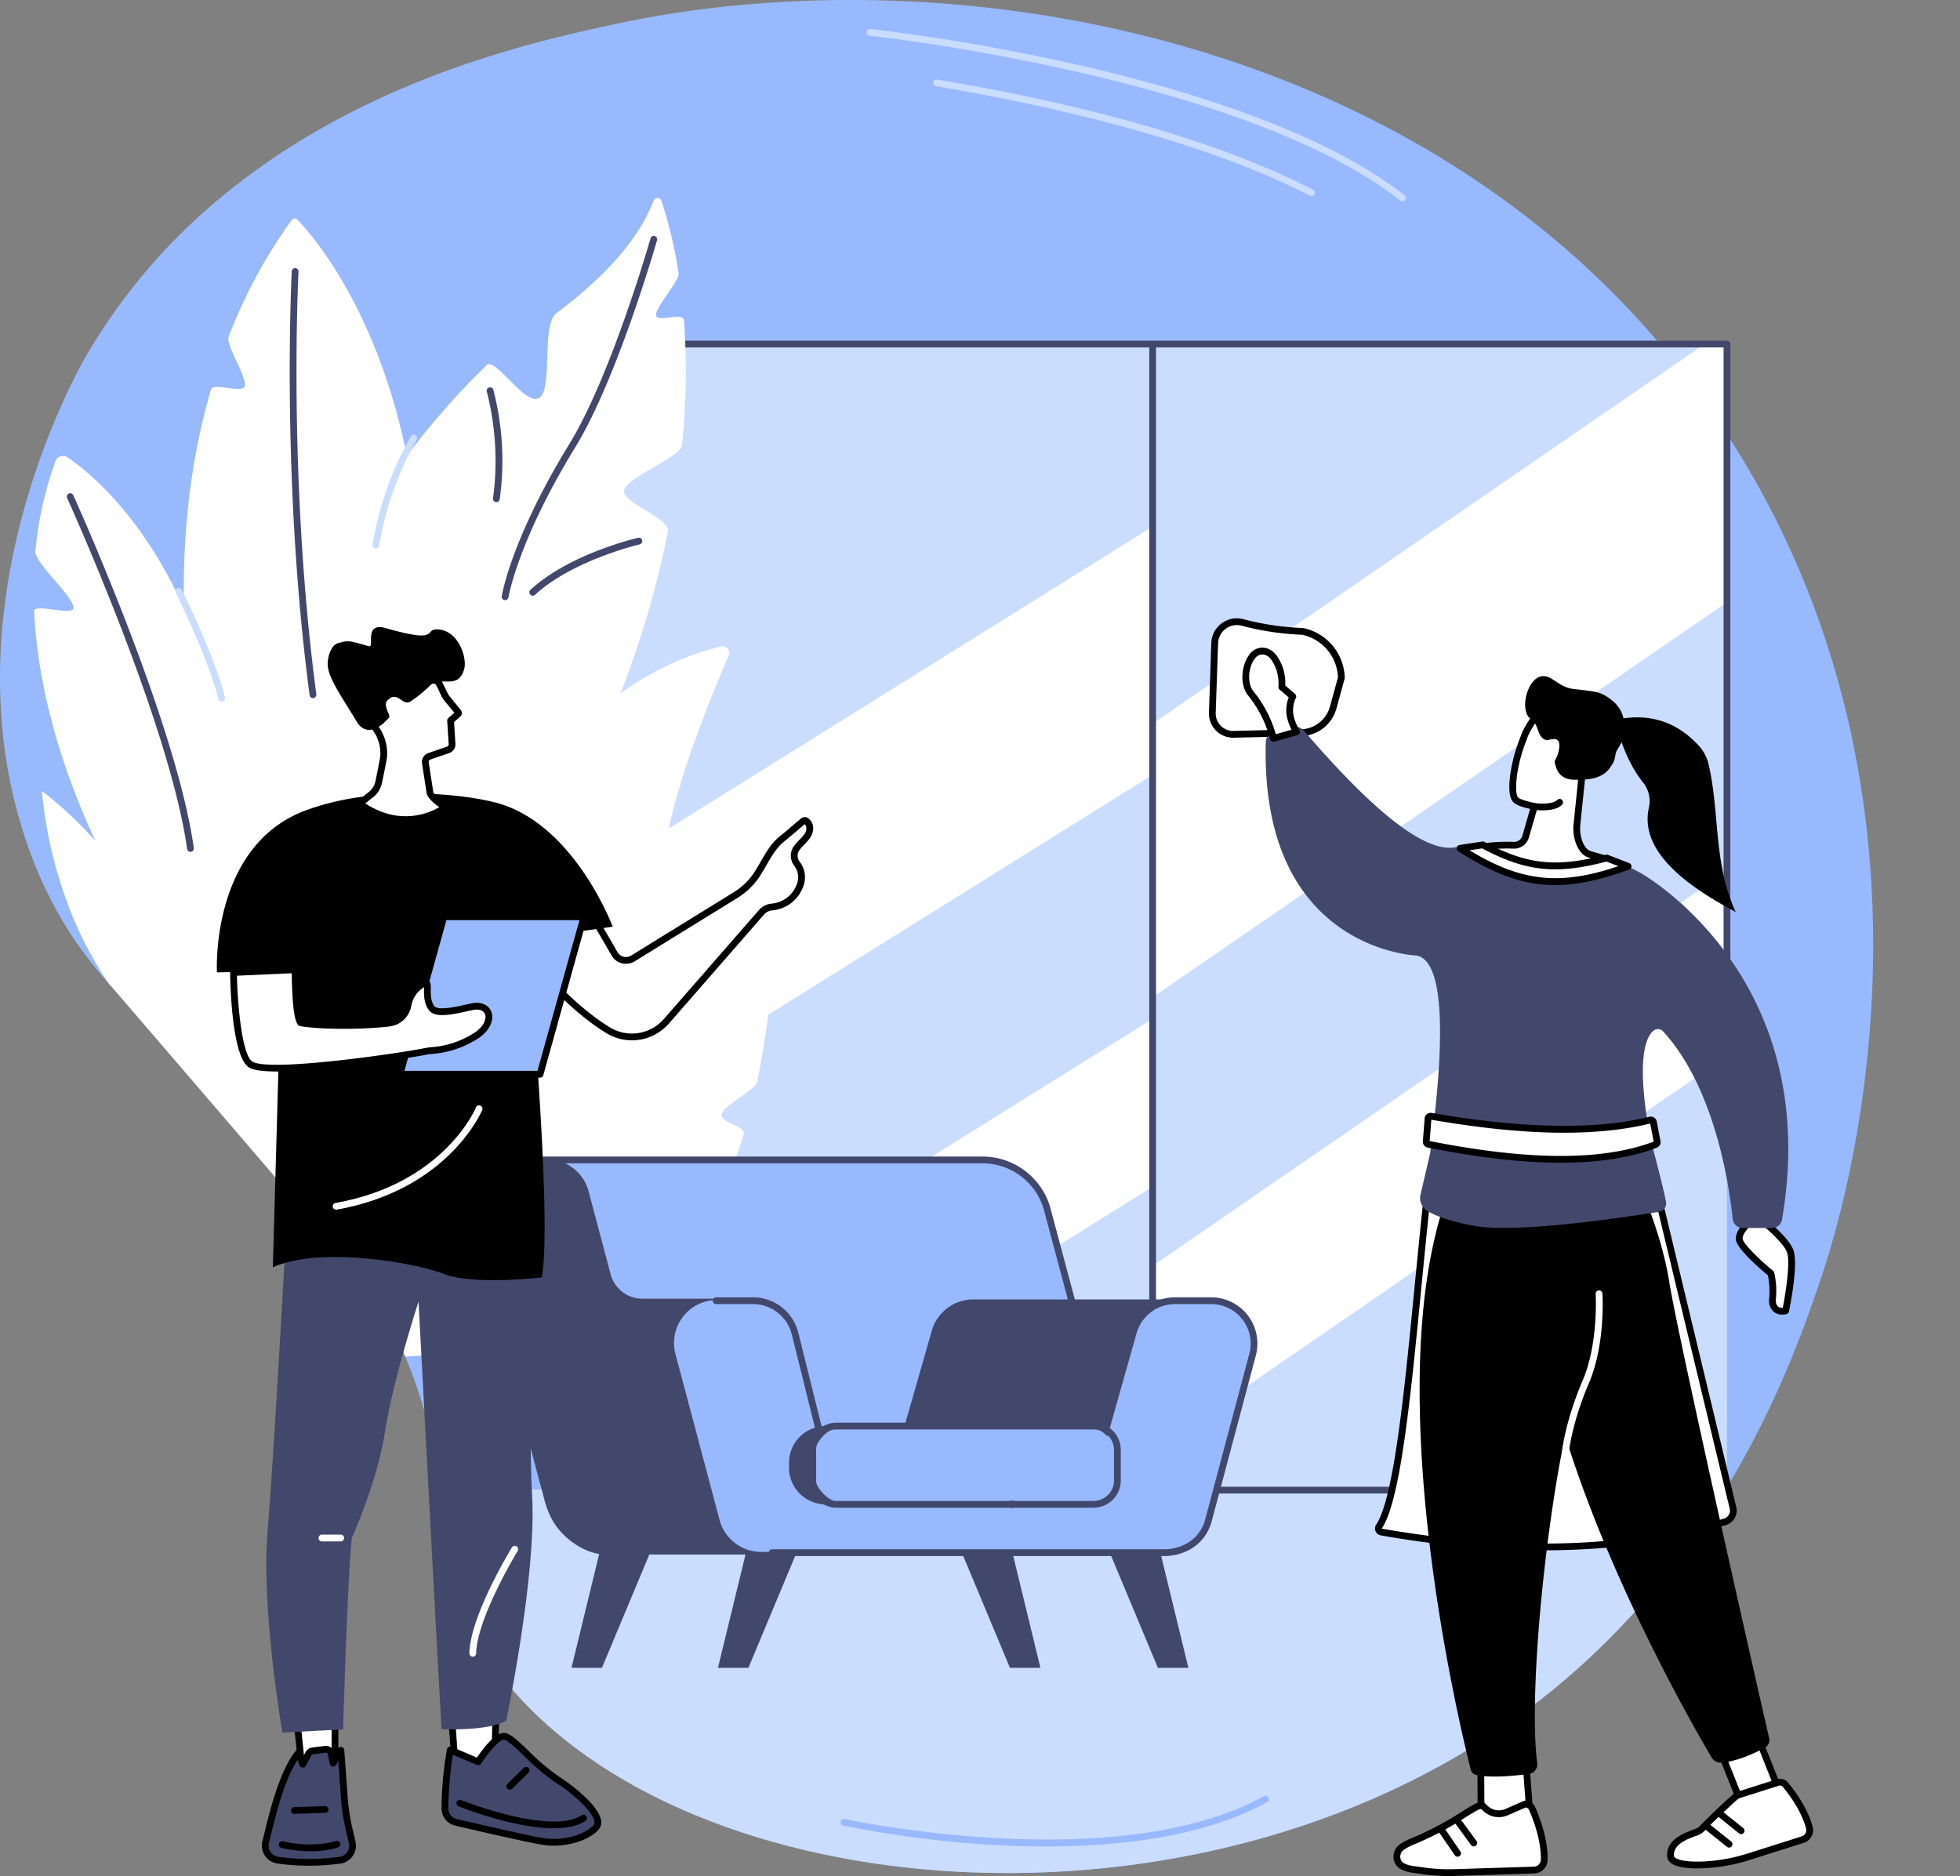 <svg id="Group_143" data-name="Group 143" xmlns="http://www.w3.org/2000/svg" xmlns:xlink="http://www.w3.org/1999/xlink" width="559.604" height="535.677" viewBox="0 0 559.604 535.677">
  <rect x="0" y="0" width="559.604" height="535.677" fill="#808080" stroke="none"/>
  <defs>
    <clipPath id="clip-path">
      <rect id="Rectangle_1484" data-name="Rectangle 1484" width="559.604" height="535.677" fill="none"/>
    </clipPath>
    <clipPath id="clip-path-2">
      <rect id="Rectangle_1485" data-name="Rectangle 1485" width="163.979" height="327.958" fill="none"/>
    </clipPath>
  </defs>
  <g id="Group_136" data-name="Group 136">
    <g id="Group_135" data-name="Group 135" clip-path="url(#clip-path)">
      <path id="Path_578" data-name="Path 578" d="M520.434,363.382c-4.478,13.46-12.468,36.747-27.739,61.89-13.97,23-34.041,47.547-63.095,67.541-94.668,65.175-238.97,50.556-288.353-16.721-13.854-18.867-12.732-31.67-15.342-50.82a151.307,151.307,0,0,0-10.187-37.939c-1.675-4.156-3.628-8.57-5.9-13.274-.226-.47-.457-.941-.689-1.4-.245-.515-.5-1.025-.754-1.528a198.084,198.084,0,0,0-27.92-42.256c-1.817-2.094-3.628-4.091-5.445-6.018-15.458-16.418-30.7-27.308-43.61-41.657-.077-.077-.148-.161-.219-.238a119.362,119.362,0,0,1-8.963-11.263c-.992-1.424-1.972-2.894-2.925-4.414A117.949,117.949,0,0,1,7.815,241.128,139.234,139.234,0,0,1,.688,208.312a160.652,160.652,0,0,1,.432-33.719A186.91,186.91,0,0,1,5.4,151q.831-3.372,1.74-6.579c.006-.006.006-.006,0-.006,1.927-6.824,4.072-13.055,6.186-18.545.168-.432.335-.863.5-1.282,1.978-5.045,3.924-9.427,5.632-13.029,2.713-5.7,4.839-9.452,5.612-10.76A169.465,169.465,0,0,1,63.248,56.213a.006.006,0,0,1,.006-.006,195.372,195.372,0,0,1,26.65-18.5c33.558-19.472,67.6-26.888,84.925-30.665,101.028-22.011,250.523,4.44,322.652,123.986,63.307,104.927,28.055,216.992,22.952,232.353" transform="translate(0 0)" fill="#99b9ff"/>
      <path id="Path_579" data-name="Path 579" d="M562.188,660c-13.97,23-34.041,47.547-63.095,67.541-94.668,65.176-238.97,50.556-288.353-16.721-13.854-18.867-12.732-31.67-15.342-50.82Z" transform="translate(-69.493 -234.729)" fill="#caddff"/>
      <rect id="Rectangle_1483" data-name="Rectangle 1483" width="327.958" height="327.232" transform="translate(165.11 98.241)" fill="#caddff"/>
    </g>
  </g>
  <g id="Group_138" data-name="Group 138" transform="translate(328.726 98.604)">
    <g id="Group_137" data-name="Group 137" clip-path="url(#clip-path-2)">
      <path id="Path_580" data-name="Path 580" d="M716.23,164.831l-31.837-56.2L440.4,276.44l31.837,56.205Z" transform="translate(-485.353 -137.237)" fill="#fff"/>
      <path id="Path_581" data-name="Path 581" d="M441.523,515.913l21.546,38.037,244-167.814L685.519,348.1Z" transform="translate(-485.754 -222.405)" fill="#fff"/>
    </g>
  </g>
  <g id="Group_140" data-name="Group 140" transform="translate(164.747 98.604)">
    <g id="Group_139" data-name="Group 139" clip-path="url(#clip-path-2)">
      <rect id="Rectangle_1486" data-name="Rectangle 1486" width="287.625" height="60.128" transform="translate(-44.957 182.385) rotate(-31.971)" fill="#fff"/>
      <rect id="Rectangle_1487" data-name="Rectangle 1487" width="287.625" height="40.692" transform="matrix(0.848, -0.529, 0.529, 0.848, -44.231, 322.42)" fill="#fff"/>
    </g>
  </g>
  <g id="Group_142" data-name="Group 142">
    <g id="Group_141" data-name="Group 141" clip-path="url(#clip-path)">
      <path id="Path_582" data-name="Path 582" d="M510.2,480.693a.966.966,0,0,1-.966-.967V152.495a.967.967,0,1,1,1.933,0V479.727a.966.966,0,0,1-.967.967" transform="translate(-181.107 -53.891)" fill="#42486c"/>
      <path id="Path_583" data-name="Path 583" d="M657.613,660.747H540.037a.967.967,0,0,1,0-1.933H657.613a.967.967,0,0,1,0,1.933" transform="translate(-191.72 -234.307)" fill="#42486c"/>
      <path id="Path_584" data-name="Path 584" d="M255.71,394.875a.967.967,0,0,1-.967-.967V151.932a.967.967,0,0,1,.967-.967H583.667a.966.966,0,0,1,.967.967V344.57a.967.967,0,1,1-1.933,0V152.9H256.676V393.909a.967.967,0,0,1-.967.967" transform="translate(-90.599 -53.691)" fill="#42486c"/>
      <path id="Path_585" data-name="Path 585" d="M265.848,414.891a299.845,299.845,0,0,1-5.239,40.942c-.509,2.5-9.472,6.708-10.142,9.317-.625,2.468,7.036,3.325,6.257,5.857-6.54,20.967-18.783,43.719-41.554,60.137l-55.047,3.235h-.013q-2.262-5.625-5.322-11.972c-.432-.9-.863-1.778-1.3-2.641.013-.02.032-.046.045-.065-.245-.515-.5-1.025-.754-1.527a198.069,198.069,0,0,0-27.92-42.257l25.458-5.245h.006l25.581-5.264,9.511-1.959a76.6,76.6,0,0,0,29.563-13.074l.013-.006a78.834,78.834,0,0,0,8.435-7.1c10.8-10.5,26.077-23.57,40.536-29.7a1.36,1.36,0,0,1,1.888,1.321" transform="translate(-44.406 -147.047)" fill="#fff"/>
      <path id="Path_586" data-name="Path 586" d="M47.625,389.827,38,405.866l-.026.038c-.064-.09-.129-.187-.193-.276-.825-1.2-1.643-2.43-2.442-3.7a106.28,106.28,0,0,1-10.348-21.786,125.084,125.084,0,0,1-6.431-29.6,105.226,105.226,0,0,1,15.316,14.3.022.022,0,0,0,.006.013,74.761,74.761,0,0,1,8.847,12.495c4.1,7.364,4.858,12.248,4.891,12.468v.006Z" transform="translate(-6.6 -124.67)" fill="#fff"/>
      <path id="Path_587" data-name="Path 587" d="M206.541,330.755s18.213-34.783,56.663-44.32a1.924,1.924,0,0,1,2.229,2.629c-3.083,7.108-10.136,24-14.689,39.783-9.54,33.073-2.226,52.789-26.395,80.774-21.191,24.537-63.827,28.938-62.944,9.07.124-2.791,45.135-87.936,45.135-87.936" transform="translate(-57.399 -101.85)" fill="#fff"/>
      <path id="Path_588" data-name="Path 588" d="M100.93,315.179s-3-104.846,73.925-179.736c2.472-2.405,11.147,12.039,15.053,9.329s.456-20.849,4.876-24.168c10.068-7.563,22.516-18.6,27.733-32.131a1.166,1.166,0,0,1,2.193.033,123.175,123.175,0,0,1,4.946,20.846c.283,1.819-6.7,9.77-6.463,11.781.287,2.409,7.791-1.079,7.992,1.6a202.793,202.793,0,0,1-.572,35.54c-.355,3.516-15.978,9.263-16.536,13-.531,3.559,13.245,7.9,12.508,11.66-8.665,44.155-31.526,98.863-87.565,165.222Z" transform="translate(-35.89 -31.197)" fill="#fff"/>
      <path id="Path_589" data-name="Path 589" d="M223.279,208.53a.967.967,0,0,1-.956-1.119c.106-.664,2.8-16.562,19.37-43.6,11.875-19.377,23-58.2,23.108-58.591a.967.967,0,0,1,1.86.528c-.111.393-11.305,39.469-23.32,59.073-16.374,26.715-19.084,42.738-19.109,42.9a.966.966,0,0,1-.953.814" transform="translate(-79.065 -37.171)" fill="#42486c"/>
      <path id="Path_590" data-name="Path 590" d="M235.533,254.825a.967.967,0,0,1-.656-1.677c11.085-10.232,29.957-14.676,30.755-14.86a.967.967,0,0,1,.435,1.884c-.19.044-19.175,4.516-29.879,14.4a.965.965,0,0,1-.655.256" transform="translate(-83.424 -84.739)" fill="#42486c"/>
      <path id="Path_591" data-name="Path 591" d="M218.418,204.416a.914.914,0,0,1-.131-.009.966.966,0,0,1-.827-1.088,79.823,79.823,0,0,0-1.769-30.437.967.967,0,0,1,1.851-.561,80.362,80.362,0,0,1,1.834,31.257.966.966,0,0,1-.956.836" transform="translate(-76.695 -61.042)" fill="#42486c"/>
      <path id="Path_592" data-name="Path 592" d="M96.887,294.874s-28.877-76.909-7.726-149.1c.712-2.429,8.926,1.245,9.752-1.166.655-1.908-5.472-11.983-4.743-13.875A146.164,146.164,0,0,1,112.287,97.2a1.008,1.008,0,0,1,1.537-.109c7.5,7.772,61.694,70.047,19.845,209.333Z" transform="translate(-28.956 -34.42)" fill="#fff"/>
      <path id="Path_593" data-name="Path 593" d="M135.012,241.6a.967.967,0,0,1-.957-.84c-8.185-61.7-5.127-120.436-5.095-121.022a.966.966,0,1,1,1.93.1c-.032.584-3.079,59.144,5.081,120.664a.967.967,0,0,1-.959,1.093" transform="translate(-45.656 -42.261)" fill="#42486c"/>
      <path id="Path_594" data-name="Path 594" d="M46.4,337.013S17.459,294.719,15.119,246.4c-.118-2.43,11.218,1.481,11.243-.975.032-3.274-11.19-12.924-10.878-16.225a102.415,102.415,0,0,1,5.735-25.666,2.291,2.291,0,0,1,3.443-1.1c10.567,7.216,51.775,41.517,48.446,135.848Z" transform="translate(-5.377 -71.854)" fill="#fff"/>
      <path id="Path_595" data-name="Path 595" d="M64.9,320.946a.966.966,0,0,1-.956-.832c-5.011-35.7-33.976-99.583-34.268-100.224a.967.967,0,0,1,1.759-.8c.293.644,29.373,64.781,34.422,100.757a.968.968,0,0,1-.958,1.1" transform="translate(-10.523 -77.717)" fill="#42486c"/>
      <path id="Path_596" data-name="Path 596" d="M177.373,194.112a92.128,92.128,0,0,0-10.812,30.529Z" transform="translate(-59.237 -69.036)" fill="#fff"/>
      <path id="Path_597" data-name="Path 597" d="M166.029,225.074a.914.914,0,0,1-.156-.013.966.966,0,0,1-.8-1.108,94.05,94.05,0,0,1,10.944-30.882.966.966,0,0,1,1.645,1.015,92.009,92.009,0,0,0-10.681,30.176.967.967,0,0,1-.953.812" transform="translate(-58.704 -68.503)" fill="#caddff"/>
      <path id="Path_598" data-name="Path 598" d="M79.206,261.973s9.619,19.438,12.243,30.529Z" transform="translate(-28.17 -93.171)" fill="#fff"/>
      <path id="Path_599" data-name="Path 599" d="M90.915,292.935a.967.967,0,0,1-.939-.743c-2.568-10.858-12.073-30.129-12.169-30.323a.966.966,0,1,1,1.733-.857c.395.8,9.7,19.664,12.317,30.734a.967.967,0,0,1-.718,1.164.993.993,0,0,1-.224.026" transform="translate(-27.636 -92.637)" fill="#caddff"/>
      <path id="Path_600" data-name="Path 600" d="M148.056,451.43s-.155,1.946-.7,5.3c-.425,2.641-1.1,6.134-2.139,10.27V467a129.419,129.419,0,0,1-20.233,44.015c-.122-.258-.248-.514-.374-.768,0,0-.188-.379-.38-.759-.288-.57-32.62-38.406-76.974-89.931l-.026.039c-.064-.09-.129-.187-.193-.277-.825-1.2-1.643-2.43-2.442-3.705l2.565-24.26s.876-.058,2.365-.148h.006c.689-.045,1.521-.1,2.455-.161,7-.439,20.078-1.25,28.7-1.7H80.7c.96-.051,1.875-.09,2.713-.135.11-.006.219-.012.329-.012h.006a52.81,52.81,0,0,1,5.367-.123c1.134.361,30.748,10.162,30.748,10.162l2.571,4.768v.007L134.3,425.971l3.324,6.147v.007Z" transform="translate(-15.862 -138.365)" fill="#fff"/>
      <path id="Path_601" data-name="Path 601" d="M326.825,719.047h-8.7l8.816-36.245H341.97Z" transform="translate(-113.14 -242.838)" fill="#42486c"/>
      <path id="Path_602" data-name="Path 602" d="M261.925,719.047h-8.7l8.816-36.245h15.033Z" transform="translate(-90.058 -242.838)" fill="#42486c"/>
      <path id="Path_603" data-name="Path 603" d="M439.152,719.047h8.7L439.041,682.8H424.008Z" transform="translate(-150.798 -242.838)" fill="#42486c"/>
      <path id="Path_604" data-name="Path 604" d="M504.706,719.047h8.7L504.594,682.8H489.562Z" transform="translate(-174.112 -242.838)" fill="#42486c"/>
      <path id="Path_605" data-name="Path 605" d="M375.288,625.431H250.2A19.151,19.151,0,0,1,231.691,611.2l-19.546-73.132c-3.229-12.154,5.512-24.07,18.088-24.07H355.742a19.151,19.151,0,0,1,18.509,14.232L393.8,601.362a19.151,19.151,0,0,1-18.508,24.069" transform="translate(-75.21 -182.802)" fill="#99b9ff"/>
      <path id="Path_606" data-name="Path 606" d="M374.753,625.864h-28.4a.967.967,0,1,1,0-1.933h28.4a18.185,18.185,0,0,0,17.575-22.855l-19.546-73.13a18.2,18.2,0,0,0-17.575-13.515H229.7a17.561,17.561,0,0,0-14.035,6.875,18.3,18.3,0,0,0-3.119,15.979l19.545,73.131a18.2,18.2,0,0,0,17.575,13.516h8.553a.967.967,0,1,1,0,1.933h-8.553a20.14,20.14,0,0,1-19.443-14.951l-19.545-73.131a20.217,20.217,0,0,1,3.454-17.656A19.481,19.481,0,0,1,229.7,512.5H355.207a20.139,20.139,0,0,1,19.443,14.951l19.546,73.13a20.118,20.118,0,0,1-19.443,25.286" transform="translate(-74.674 -182.269)" fill="#42486c"/>
      <path id="Path_607" data-name="Path 607" d="M405.123,647.838H472.7a12.331,12.331,0,0,0,11.917-9.164l12.585-47.358a12.331,12.331,0,0,0-11.917-15.5H417.708a12.331,12.331,0,0,0-11.917,9.164L393.574,627.64c-2.08,7.826,3.452,20.2,11.549,20.2" transform="translate(-139.818 -204.789)" fill="#42486c"/>
      <path id="Path_608" data-name="Path 608" d="M314.463,611.041l-13.331-48.208a12.444,12.444,0,0,0-11.917-9.29H258.186a9.412,9.412,0,0,1-9.1-6.994L242.8,522.9a12.335,12.335,0,0,0-10.8-9.132h-2.656c-13.234-.223-20.631,10.611-18.953,21.975l8.677,32.766c.05.246.107.491.173.737l11.74,44.008c2.037,7.291,10.079,13.33,16.727,13.33h54.836a12.368,12.368,0,0,0,11.917-15.544" transform="translate(-74.742 -182.72)" fill="#42486c"/>
      <path id="Path_609" data-name="Path 609" d="M451.922,576.049H441.634a12.456,12.456,0,0,0-11.917,9.3L416.71,634.526H346.257l-13.065-49.174a12.456,12.456,0,0,0-11.917-9.3H310.986A12.291,12.291,0,0,0,299.069,591.5l12.585,47.343a12.318,12.318,0,0,0,11.917,9.148H439.338c6.03-.421,10.481-3.77,11.917-9.173L463.84,591.5a12.3,12.3,0,0,0-11.917-15.452" transform="translate(-106.214 -204.872)" fill="#99b9ff"/>
      <path id="Path_610" data-name="Path 610" d="M445.428,648.748h-112.7a.967.967,0,0,1,0-1.933H445.394c5.581-.4,9.7-3.6,11.017-8.56L469,590.994a11.179,11.179,0,0,0-1.943-9.757,11.31,11.31,0,0,0-9.04-4.428H447.724a11.447,11.447,0,0,0-10.983,8.584L423.31,632.9a.967.967,0,0,1-.93.7H351.085a.967.967,0,0,1-.938-.733l-11.8-47.492a11.442,11.442,0,0,0-10.979-8.568H316.74a.967.967,0,0,1,0-1.933h10.626a13.382,13.382,0,0,1,12.852,10.02l11.624,46.773h69.808l13.228-46.788a13.377,13.377,0,0,1,12.847-10.005h10.289a13.219,13.219,0,0,1,12.852,16.615l-12.585,47.261c-1.544,5.807-6.323,9.543-12.785,9.994-.022,0-.044,0-.067,0" transform="translate(-112.305 -204.454)" fill="#42486c"/>
      <path id="Path_611" data-name="Path 611" d="M426.128,654.28H360.073a10.462,10.462,0,0,1-10.462-10.462v-1.429a10.462,10.462,0,0,1,10.462-10.462h66.055a10.462,10.462,0,0,1,10.462,10.462v1.429a10.463,10.463,0,0,1-10.462,10.462" transform="translate(-124.339 -224.744)" fill="#42486c"/>
      <path id="Path_612" data-name="Path 612" d="M436.53,654.185H370.716A10.584,10.584,0,0,1,360.133,643.6v-1.707a10.584,10.584,0,0,1,10.583-10.583H436.53a10.584,10.584,0,0,1,10.584,10.583V643.6a10.584,10.584,0,0,1-10.584,10.583" transform="translate(-128.081 -224.526)" fill="#99b9ff"/>
      <path id="Path_613" data-name="Path 613" d="M448.082,667.05h-.77a.966.966,0,1,1,0-1.933h.77a.966.966,0,1,1,0,1.933" transform="translate(-158.742 -236.549)"/>
      <path id="Path_614" data-name="Path 614" d="M439.748,654.712H366.43a7.806,7.806,0,0,1-7.8-7.8v-8.692a7.807,7.807,0,0,1,7.8-7.8h73.318a7.807,7.807,0,0,1,7.8,7.8v8.692a7.806,7.806,0,0,1-7.8,7.8M366.43,632.358a5.871,5.871,0,0,0-5.864,5.865v8.692a5.871,5.871,0,0,0,5.864,5.864h73.318a5.871,5.871,0,0,0,5.864-5.864v-8.692a5.871,5.871,0,0,0-5.864-5.865Z" transform="translate(-127.548 -224.21)" fill="#42486c"/>
      <path id="Path_615" data-name="Path 615" d="M625.37,518.659c-4.584,39.284-7.378,89.711-14.428,100.19a1.014,1.014,0,0,0,.66,1.57c36.341,6.33,69.351,5.936,98.166-2.929a3.306,3.306,0,0,0,2.255-3.892L688.2,514.51l-59.693.677c-1.851.008-2.92,1.633-3.135,3.472" transform="translate(-217.218 -182.985)" fill="#fff"/>
      <path id="Path_616" data-name="Path 616" d="M657.423,625.118a271.792,271.792,0,0,1-46.52-4.281,1.98,1.98,0,0,1-1.3-3.063c5.074-7.543,8.055-38.093,10.938-67.637,1.049-10.752,2.134-21.87,3.331-32.125.3-2.578,1.944-4.316,4.09-4.326l59.686-.677h.011a.966.966,0,0,1,.94.74l23.826,99.088a4.293,4.293,0,0,1-2.911,5.041c-15.676,4.824-33.1,7.238-52.1,7.238M625.8,518.237c-1.195,10.237-2.278,21.346-3.327,32.089-3.04,31.154-5.912,60.581-11.259,68.529l.025.079c37.409,6.514,70.285,5.539,97.716-2.9a2.349,2.349,0,0,0,1.6-2.753L686.9,514.951l-58.922.668c-1.389.006-2.038,1.356-2.186,2.617" transform="translate(-216.685 -182.452)"/>
      <path id="Path_617" data-name="Path 617" d="M656.124,777.086l.092,20.049,14.071-.9-1.446-19.2Z" transform="translate(-233.35 -276.35)" fill="#fff"/>
      <path id="Path_618" data-name="Path 618" d="M654.718,797.629l-.1-22.041,14.584-.068,1.587,21.076Zm1.841-20.117.083,18.056,12.072-.776-1.3-17.33Z" transform="translate(-232.814 -275.814)"/>
      <path id="Path_619" data-name="Path 619" d="M643.361,799.815l.851.819a5.563,5.563,0,0,0,6.08,1.089l5.256-2.294a2.133,2.133,0,0,1,2.016,1.265c1.167,2.614,3.573,8.735,3.47,14.617a3.005,3.005,0,0,1-2.9,2.956l-23.522.745h-.048a53.4,53.4,0,0,1-7.053-.383l-4.282-.6a7.857,7.857,0,0,1-2.7-.865A3.05,3.05,0,0,1,619,813.932c.331-1.958,1.711-2.764,6.15-4.57,6.817-2.775,14.083-7.9,16.561-9.131a3.981,3.981,0,0,1,1.648-.415" transform="translate(-220.132 -284.316)" fill="#fff"/>
      <path id="Path_620" data-name="Path 620" d="M633.072,819.46c-2.117,0-4.105-.2-6.194-.4l-4.322-.609a8.828,8.828,0,0,1-3.031-.975,4.006,4.006,0,0,1-2.011-4.237c.422-2.5,2.28-3.489,6.739-5.3a91.951,91.951,0,0,0,12.848-6.951c1.583-.975,2.833-1.745,3.648-2.15a4.923,4.923,0,0,1,2.047-.515l.407-.013,1.145,1.1a4.579,4.579,0,0,0,5.023.9l5.427-2.368.186-.005a3.083,3.083,0,0,1,2.929,1.836c1.1,2.472,3.662,8.885,3.555,15.028a3.968,3.968,0,0,1-3.84,3.9l-23.523.745q-.522.017-1.032.017m9.4-19.177a3,3,0,0,0-.865.278c-.736.366-1.953,1.115-3.494,2.065a95.067,95.067,0,0,1-13.133,7.1c-4.389,1.787-5.324,2.432-5.561,3.836a2.105,2.105,0,0,0,1.038,2.222,6.9,6.9,0,0,0,2.367.754l4.282.6a52.774,52.774,0,0,0,6.887.374l23.57-.746a2.037,2.037,0,0,0,1.968-2.007c.1-5.754-2.335-11.851-3.387-14.205a1.163,1.163,0,0,0-.943-.687l-5.06,2.208a6.509,6.509,0,0,1-7.137-1.278Z" transform="translate(-219.597 -283.783)"/>
      <path id="Path_621" data-name="Path 621" d="M649.956,813.659a.967.967,0,0,1-.78-.4l-4.583-6.256a.967.967,0,1,1,1.559-1.143l4.583,6.256a.967.967,0,0,1-.779,1.538" transform="translate(-229.183 -286.465)"/>
      <path id="Path_622" data-name="Path 622" d="M642.759,817.951a.968.968,0,0,1-.8-.419l-4.65-6.771a.967.967,0,1,1,1.594-1.095l4.65,6.771a.967.967,0,0,1-.8,1.514" transform="translate(-226.599 -287.808)"/>
      <path id="Path_623" data-name="Path 623" d="M762.849,774.828l6.1,15.327,10.993-3.163L773.369,770.4Z" transform="translate(-271.307 -273.994)" fill="#fff"/>
      <path id="Path_624" data-name="Path 624" d="M767.688,790.624,760.911,773.6l12.3-5.174,7.333,18.5Zm-4.279-15.975,5.427,13.633,9.128-2.626-5.82-14.681Z" transform="translate(-270.618 -273.291)"/>
      <path id="Path_625" data-name="Path 625" d="M759.876,793.3l10.965-3.472a2.008,2.008,0,0,1,2.149.624c1.721,2.056,5.451,6.955,6.845,12.281a2.83,2.83,0,0,1-1.889,3.408l-15.58,4.933a49.7,49.7,0,0,1-10.528,2.115s-11.513,1.21-11.647-2.456c-.191-5.265,7.564-6.312,8.606-7.377,3.987-4.077,8.159-7.884,9.692-9.265a3.764,3.764,0,0,1,1.387-.793" transform="translate(-263.248 -280.868)" fill="#fff"/>
      <path id="Path_626" data-name="Path 626" d="M747.327,813.82c-2.749,0-6.122-.3-7.666-1.645a2.659,2.659,0,0,1-.967-1.941c-.167-4.581,4.5-6.351,7.3-7.407a9.7,9.7,0,0,0,1.595-.69c3.972-4.063,8.125-7.855,9.726-9.3a4.693,4.693,0,0,1,1.742-1l10.964-3.472a2.963,2.963,0,0,1,3.182.925c1.63,1.948,5.579,7.08,7.039,12.657a3.791,3.791,0,0,1-2.532,4.574l-15.58,4.933a50.69,50.69,0,0,1-10.733,2.157c-.383.04-2.057.2-4.065.2m12.308-20.134a2.8,2.8,0,0,0-1.032.59c-1.587,1.43-5.705,5.19-9.647,9.223a6.671,6.671,0,0,1-2.282,1.135c-2.455.931-6.165,2.336-6.049,5.53a.729.729,0,0,0,.3.552c1.539,1.336,7.121,1.31,10.277.977a48.841,48.841,0,0,0,10.337-2.075l15.58-4.934a1.859,1.859,0,0,0,1.245-2.241c-1.36-5.2-5.1-10.058-6.65-11.906a1.038,1.038,0,0,0-1.117-.322Z" transform="translate(-262.714 -280.334)"/>
      <path id="Path_627" data-name="Path 627" d="M767.4,808.825a.958.958,0,0,1-.6-.213l-6.452-5.176a.966.966,0,1,1,1.21-1.508L768,807.1a.967.967,0,0,1-.605,1.72" transform="translate(-270.286 -285.13)"/>
      <path id="Path_628" data-name="Path 628" d="M762.055,814.784a.958.958,0,0,1-.6-.213L755,809.4a.966.966,0,1,1,1.209-1.508l6.451,5.175a.967.967,0,0,1-.605,1.72" transform="translate(-268.386 -287.249)"/>
      <path id="Path_629" data-name="Path 629" d="M705.074,519.271s7.674,15.357,10.255,31.535c2.465,15.453,24.5,112.792,28.487,130.114a2.584,2.584,0,0,1-1.31,2.867c-2.618,1.383-7.726,3.793-12.176,4.181a3.081,3.081,0,0,1-2.937-1.486c-5.82-9.846-38.2-66.105-47.678-114.9-10.429-53.69-8.335-49.507-8.335-49.507Z" transform="translate(-238.715 -184.679)"/>
      <path id="Path_630" data-name="Path 630" d="M679.372,530.178s4.476,29.183-3.989,50.774c-8.14,20.76-15.809,87.541-12.775,111.055a2.712,2.712,0,0,1-2.313,3.039c-3.7.52-10.379,1.226-14.945.373a2.178,2.178,0,0,1-1.724-1.6c-3.015-11.93-25.547-105.163-7.917-160.425Z" transform="translate(-223.716 -188.558)"/>
      <path id="Path_631" data-name="Path 631" d="M693.1,619.052a.859.859,0,0,1-.091,0,.966.966,0,0,1-.873-1.051c.032-.348.845-8.654,5.877-20.425,4.574-10.7,3.73-24.589,3.721-24.728a.966.966,0,1,1,1.929-.126c.039.586.887,14.482-3.873,25.614-4.9,11.467-5.722,19.761-5.729,19.843a.968.968,0,0,1-.961.877" transform="translate(-246.158 -203.365)" fill="#fff"/>
      <path id="Path_632" data-name="Path 632" d="M562.955,278.265a79.77,79.77,0,0,1-17.075-2.536,6.32,6.32,0,0,0-8.024,5.862l-.679,19.91a5.947,5.947,0,0,0,6.087,6.148l19.183-.463a9.84,9.84,0,0,0,9.251-7.228l2.318-8.433a13.948,13.948,0,0,0-11.062-13.259" transform="translate(-191.046 -97.979)" fill="#fff"/>
      <path id="Path_633" data-name="Path 633" d="M542.581,308.083a6.912,6.912,0,0,1-6.9-7.148l.679-19.91a7.285,7.285,0,0,1,9.249-6.761,78.384,78.384,0,0,0,16.879,2.5.987.987,0,0,1,.137.019,14.871,14.871,0,0,1,11.828,14.178.953.953,0,0,1-.035.283L572.1,299.68a10.74,10.74,0,0,1-10.159,7.938l-19.183.463-.173,0m1.051-32.158a5.355,5.355,0,0,0-5.343,5.164L537.61,301a4.979,4.979,0,0,0,5.1,5.148l19.184-.463a8.816,8.816,0,0,0,8.342-6.518l2.279-8.291a12.941,12.941,0,0,0-10.223-12.185,79.853,79.853,0,0,1-17.2-2.565,5.4,5.4,0,0,0-1.456-.2" transform="translate(-190.512 -97.446)"/>
      <path id="Path_634" data-name="Path 634" d="M775.528,538.7s8.175,6.23,9.656,10.058-1.278,17.118-1.278,17.118-4.039,1.033-3.734-3.494a22.771,22.771,0,0,0-.468-7.192s-8.435-6.908-9.006-9.6,4.829-6.887,4.829-6.887" transform="translate(-274.084 -191.587)" fill="#fff"/>
      <path id="Path_635" data-name="Path 635" d="M782.438,566.409a3.842,3.842,0,0,1-2.488-.82,4.294,4.294,0,0,1-1.275-3.809,23.806,23.806,0,0,0-.365-6.585c-1.889-1.563-8.509-7.2-9.09-9.944-.663-3.128,4.2-7.089,5.182-7.852a.968.968,0,0,1,1.179-.005c.342.261,8.409,6.442,9.971,10.478,1.539,3.978-.945,16.274-1.233,17.662a.966.966,0,0,1-.707.74,5.011,5.011,0,0,1-1.175.135m-7.43-27.012c-1.943,1.64-4.175,4.141-3.9,5.453.345,1.629,5.279,6.276,8.673,9.056a.963.963,0,0,1,.316.478,23.575,23.575,0,0,1,.5,7.526,2.556,2.556,0,0,0,.577,2.19,2.092,2.092,0,0,0,1.381.372c.8-4.057,2.253-13.147,1.187-15.9-1.043-2.7-6.2-7.162-8.741-9.172" transform="translate(-273.551 -191.054)"/>
      <path id="Path_636" data-name="Path 636" d="M562.506,324.161l6.746-1.927c1.064-.3,1.938.364,2.665,1.2,9.632,11.046,30.9,35.123,42.891,33.089,2.9-.492,12.993-1.68,31.077.3a58.636,58.636,0,0,1,21.579,6.79l.4.218s52.415,29.158,40.366,98.994a2.856,2.856,0,0,1-2.81,2.375h-8.427a2.844,2.844,0,0,1-2.832-2.552c-.88-8.658-4.85-37.271-19.889-53.589a1.945,1.945,0,0,0-2.483-.353c-2.072,1.387-5.551,7.05-1.161,30.881.073.4,3.445,12.783,4.49,18.1a2.45,2.45,0,0,1-2.015,2.9c-9.088,1.464-40.439,6.206-52.541,4.033-7.422-1.333-11.424-2.991-13.554-4.273a4.335,4.335,0,0,1-2.084-4.208l2.876-12.4c1.017-9.005,7.607-54.1-3.864-56.329,0,0-44.811-1.438-43.076-61.111a2.276,2.276,0,0,1,1.644-2.129" transform="translate(-199.453 -114.576)" fill="#42486c"/>
      <path id="Path_637" data-name="Path 637" d="M561.7,293.585c-.588-1.6-1.65-3.8-3.155-4.594-5.455-2.872-8.514,7.561-5.04,11.678a33.332,33.332,0,0,1,6.4,12.775l6.57-1.891a16.733,16.733,0,0,1-1.64-3.91,8.91,8.91,0,0,1,.612-6.177l-3.152-2.7a14.063,14.063,0,0,0-.6-5.176" transform="translate(-196.328 -102.604)" fill="#fff"/>
      <path id="Path_638" data-name="Path 638" d="M559.365,313.875a.964.964,0,0,1-.481-.128.974.974,0,0,1-.456-.6,32.87,32.87,0,0,0-6.206-12.388c-2.65-3.141-1.992-8.954.344-11.859a4.431,4.431,0,0,1,5.885-1.3c1.775.934,2.944,3.3,3.612,5.116a14.361,14.361,0,0,1,.681,5.087l2.791,2.394a.967.967,0,0,1,.215,1.207,8.037,8.037,0,0,0-.521,5.457,15.884,15.884,0,0,0,1.533,3.656.968.968,0,0,1-.559,1.43l-6.57,1.891a.97.97,0,0,1-.267.038m-3.185-24.942a2.705,2.705,0,0,0-2.108,1.177c-1.824,2.269-2.353,7.052-.372,9.4a34.017,34.017,0,0,1,6.342,12.2l4.479-1.289a17.237,17.237,0,0,1-1.16-3.064,9.994,9.994,0,0,1,.367-6.163l-2.6-2.232a.968.968,0,0,1-.334-.815,13.2,13.2,0,0,0-.542-4.762c-.769-2.09-1.752-3.575-2.7-4.073a2.95,2.95,0,0,0-1.371-.377" transform="translate(-195.787 -102.068)"/>
      <path id="Path_639" data-name="Path 639" d="M687.256,356.932l4.114,1.195c-13.405,11.348-35.7-3.186-35.7-3.186l2.234-.391a52.272,52.272,0,0,1,7.554-.271,3.4,3.4,0,0,0,3.318-2.46l2.49-8.619c-2-.509-4.775-1-5.555-2.2-1.379-2.132-.006-8.889-.006-8.889a44.047,44.047,0,0,1,2.246-7.764c.89-2.286.55-1.965,3.563-6.8l4.9,1.195a10.809,10.809,0,0,1,7.673,7.085l.342,1.021a13.525,13.525,0,0,1,.629,5.678l-1.632,15.863c-.338,2.793.781,7.812,3.834,8.542" transform="translate(-233.188 -112.935)" fill="#fff"/>
      <path id="Path_640" data-name="Path 640" d="M678.084,362.928c-11.465,0-22.815-7.278-23.479-7.711a.966.966,0,0,1,.361-1.762l2.233-.391a52.775,52.775,0,0,1,7.735-.286h.039a2.44,2.44,0,0,0,2.336-1.761l2.211-7.652c-2.116-.506-4.292-1.037-5.159-2.379-1.516-2.344-.383-8.413-.141-9.606a44.5,44.5,0,0,1,2.293-7.922c.135-.346.241-.632.335-.885.543-1.46.707-1.9,3.308-6.072a.964.964,0,0,1,1.049-.427l4.9,1.195a11.713,11.713,0,0,1,8.36,7.717l.341,1.023a14.388,14.388,0,0,1,.674,6.083l-1.632,15.864c-.318,2.626.756,6.943,3.1,7.5l.045.012,4.115,1.2a.966.966,0,0,1,.355,1.666,20.123,20.123,0,0,1-13.377,4.6m-20.171-8.017c5.616,3.071,20.521,9.949,30.8,3.074l-2.243-.651c-3.569-.876-4.954-6.222-4.545-9.592l1.63-15.847a12.462,12.462,0,0,0-.583-5.271l-.342-1.023a9.79,9.79,0,0,0-6.985-6.453l-4.219-1.029c-2.143,3.452-2.289,3.846-2.767,5.13-.1.261-.206.555-.345.912a43.476,43.476,0,0,0-2.194,7.574c-.543,2.678-.938,6.962-.136,8.2.455.7,2.613,1.22,4.042,1.562.324.079.641.154.94.231a.966.966,0,0,1,.69,1.2l-2.491,8.619a4.38,4.38,0,0,1-4.262,3.157,55.436,55.436,0,0,0-6.992.2" transform="translate(-232.654 -112.402)"/>
      <path id="Path_641" data-name="Path 641" d="M699.873,325.958c-2.28,3.039-6.228,3.3-10.009,3.239-4.557-.07-5.206-3.25-5.59-4.776-.266-1.05.753-1.207,1.209-4.019.711-4.39-2.994-2.325-3.688-2.542-2.805-.878-1.778-4.2-4.387-6-3.221-2.217-1.3-10.864,2.619-12.107,3.208-1.017,4.925,3.019,9.678,3.541,4.085.448,6.8.669,8.576,1.666,3.184,1.784,4.984,3.865,5.624,6.828.456,2.11,1.017,4.382-1.666,8.567-1.28,2-.016,2.467-2.367,5.6" transform="translate(-240.341 -106.549)"/>
      <path id="Path_642" data-name="Path 642" d="M681.568,357.292a19.727,19.727,0,0,1-2.657-.18.966.966,0,0,1,.276-1.913c1.956.282,5.469.3,6.567-.859a.966.966,0,1,1,1.4,1.332c-1.26,1.325-3.682,1.619-5.586,1.619" transform="translate(-241.16 -125.914)"/>
      <path id="Path_643" data-name="Path 643" d="M715.3,318.65c10.265-2.3,18.037.724,24.128,7.331a11.947,11.947,0,0,1,2.826,5.454c3.229,14.172,1.3,28.19,7.709,42.021-16.776-8.882-27.244-18.531-24.8-29.748a8.426,8.426,0,0,0-1.56-7.113c-4.138-5.133-6.377-11.44-8.3-17.944" transform="translate(-254.395 -113.056)"/>
      <path id="Path_644" data-name="Path 644" d="M695.891,495.736c-16.207,4-37.446,3.264-62.519-1.09a.754.754,0,0,0-.9.66l-.506,6.557a.741.741,0,0,0,.608.77c31.837,6.32,51.533,5.165,64.86.092a.726.726,0,0,0,.463-.813l-1.077-5.606a.755.755,0,0,0-.933-.57" transform="translate(-224.759 -175.916)" fill="#fff"/>
      <path id="Path_645" data-name="Path 645" d="M669.873,507.373c-10.868,0-23.487-1.442-38.017-4.326a1.707,1.707,0,0,1-1.383-1.793l.506-6.556a1.688,1.688,0,0,1,.649-1.2,1.752,1.752,0,0,1,1.376-.34c25.947,4.505,46.848,4.875,62.121,1.1h0a1.748,1.748,0,0,1,1.363.223,1.675,1.675,0,0,1,.751,1.1l1.077,5.608a1.69,1.69,0,0,1-1.068,1.9c-7.492,2.852-16.568,4.278-27.376,4.279m-37.456-6.186c28.4,5.619,49.326,5.675,63.962.169l-.993-5.167c-15.685,3.828-36.133,3.473-62.5-1.088Z" transform="translate(-224.226 -175.383)"/>
      <path id="Path_646" data-name="Path 646" d="M688.808,378.139c-14.98,4-23.5,2.618-35.365-3.754l-6.52.988c17.584,11.262,29.243,11.975,48.009,5.137Z" transform="translate(-230.078 -133.15)" fill="#fff"/>
      <path id="Path_647" data-name="Path 647" d="M673.561,385.338c-9.136,0-17.462-3.131-27.693-9.685a.966.966,0,0,1,.376-1.769l6.52-.988a.972.972,0,0,1,.6.1c12.167,6.532,20.589,7.424,34.658,3.671a.971.971,0,0,1,.6.032l6.125,2.371a.967.967,0,0,1-.018,1.809c-8.058,2.936-14.809,4.454-21.168,4.454M649.118,375.4c14.854,9,25.792,10.168,42.489,4.529l-3.391-1.312c-14.338,3.778-23.045,2.855-35.482-3.765Z" transform="translate(-229.544 -132.616)"/>
      <path id="Path_648" data-name="Path 648" d="M131.693,762.687l1.448,13.893,9.332,1.1V761.208Z" transform="translate(-46.836 -270.723)" fill="#fff"/>
      <path id="Path_649" data-name="Path 649" d="M141.94,778.115a.807.807,0,0,1-.113-.007l-9.333-1.1a.965.965,0,0,1-.847-.86L130.2,762.254a.966.966,0,0,1,.831-1.057l10.78-1.479a.983.983,0,0,1,.767.229.969.969,0,0,1,.331.729v16.473a.966.966,0,0,1-.967.967m-8.451-2.937,7.484.883V761.783l-8.756,1.2Z" transform="translate(-46.303 -270.19)"/>
      <path id="Path_650" data-name="Path 650" d="M138.913,806.823a64.786,64.786,0,0,1-17.76-.008,4.2,4.2,0,0,1-3.483-5.154c1.648-6.744,4.489-19.541,9.365-25.471l1.211,3.216,1.672-3.028a1.482,1.482,0,0,1,1.108-.755l3.664-.467a1.482,1.482,0,0,1,1.636,1.172l.583,2.79,2.233-3.658.992,13.662a56.622,56.622,0,0,0,1.315,8.691l1,4.309a4.185,4.185,0,0,1-3.536,4.7" transform="translate(-41.806 -275.679)" fill="#42486c"/>
      <path id="Path_651" data-name="Path 651" d="M129.557,807.864a65.727,65.727,0,0,1-9.071-.626,5.159,5.159,0,0,1-4.288-6.34l.354-1.459c1.69-6.994,4.519-18.7,9.2-24.4a.966.966,0,0,1,1.651.273l.474,1.257.66-1.2a2.457,2.457,0,0,1,1.831-1.246l3.664-.468a2.467,2.467,0,0,1,2.7,1.934l.084.4.961-1.574a.966.966,0,0,1,1.789.434l.992,13.662a55.8,55.8,0,0,0,1.293,8.542l1,4.31c.007.031.012.062.017.093a5.166,5.166,0,0,1-4.358,5.784,64.34,64.34,0,0,1-8.958.617m8.823-1.574h0Zm-12.155-28.627c-3.813,5.758-6.275,15.943-7.794,22.231l-.355,1.463a3.245,3.245,0,0,0,.467,2.588,3.172,3.172,0,0,0,2.211,1.379,63.7,63.7,0,0,0,17.491.008,3.225,3.225,0,0,0,2.719-3.576l-.988-4.26a57.729,57.729,0,0,1-1.337-8.84L137.864,778l-.662,1.085a.967.967,0,0,1-1.771-.306l-.583-2.79a.51.51,0,0,0-.567-.411l-3.664.468a.517.517,0,0,0-.385.263l-1.673,3.029a.949.949,0,0,1-.916.5.966.966,0,0,1-.834-.624Z" transform="translate(-41.274 -275.146)"/>
      <path id="Path_652" data-name="Path 652" d="M132.49,818.7a36.884,36.884,0,0,1-8.239-.959.967.967,0,0,1,.432-1.884c8.966,2.055,15.037-.055,15.1-.076a.966.966,0,0,1,.655,1.818,25.11,25.11,0,0,1-7.946,1.1" transform="translate(-43.923 -290.113)"/>
      <path id="Path_653" data-name="Path 653" d="M129.936,802.554a.966.966,0,0,1-.032-1.932l8.748-.291a.966.966,0,1,1,.064,1.932l-8.747.291h-.033" transform="translate(-45.868 -284.637)"/>
      <path id="Path_654" data-name="Path 654" d="M199.53,752.023l1.4,20.274h11.23l.522-20.274Z" transform="translate(-70.963 -267.457)" fill="#fff"/>
      <path id="Path_655" data-name="Path 655" d="M211.624,772.73h-11.23a.966.966,0,0,1-.964-.9l-1.4-20.274a.967.967,0,0,1,.965-1.034h13.15a.966.966,0,0,1,.966.992l-.522,20.274a.966.966,0,0,1-.966.941M201.3,770.8h9.386l.472-18.341H200.032Z" transform="translate(-70.429 -266.923)"/>
      <path id="Path_656" data-name="Path 656" d="M197.148,789.919a4.076,4.076,0,0,0,3.13,4.037c6.456,1.512,21,4.88,25.147,5.5,5.384.807,12-.854,14.845-4.023s-6.37-10.739-10.743-13.493c-6.5-4.091-12.738-12.176-15.356-12.54s-7.5,7.279-7.5,7.279l-7.985-3.376a100.161,100.161,0,0,0-1.535,16.615" transform="translate(-70.115 -273.633)" fill="#42486c"/>
      <path id="Path_657" data-name="Path 657" d="M227.689,800.092a19.812,19.812,0,0,1-2.942-.213c-4.212-.631-19.043-4.068-25.224-5.516a5.068,5.068,0,0,1-3.876-4.992,100.2,100.2,0,0,1,1.554-16.792.967.967,0,0,1,1.323-.7l7.243,3.063c1.6-2.4,5.3-7.424,8-7.031,1.545.215,3.484,2,6.778,5.15a61.16,61.16,0,0,0,8.959,7.529c2.836,1.786,11.071,7.886,11.692,12.337a3.145,3.145,0,0,1-.744,2.619c-2.479,2.763-7.706,4.546-12.766,4.546m-28.8-25.96a105.987,105.987,0,0,0-1.307,15.268,3.124,3.124,0,0,0,2.383,3.081c6.158,1.443,20.928,4.867,25.069,5.487,5.177.776,11.449-.889,13.984-3.713a1.2,1.2,0,0,0,.268-1.06c-.416-2.978-6.544-8.284-10.808-10.969a62.608,62.608,0,0,1-9.264-7.767c-2.314-2.209-4.706-4.494-5.709-4.634-1.2-.168-4.357,3.4-6.555,6.842a.967.967,0,0,1-1.191.37Zm-2.274,15.254h0Z" transform="translate(-69.582 -273.099)"/>
      <path id="Path_658" data-name="Path 658" d="M229.946,805.654c-9.87,0-22.543-4.481-27.169-6.255a.966.966,0,0,1,.692-1.8c4.335,1.662,26.369,9.685,34.539,4.329a.967.967,0,0,1,1.059,1.617c-2.325,1.524-5.539,2.114-9.121,2.114" transform="translate(-71.897 -283.641)"/>
      <path id="Path_659" data-name="Path 659" d="M225.378,789.454a.966.966,0,0,1-.676-1.657l4.652-4.556a.966.966,0,1,1,1.352,1.381l-4.652,4.556a.961.961,0,0,1-.676.276" transform="translate(-79.812 -278.461)"/>
      <path id="Path_660" data-name="Path 660" d="M123.637,545.189s-3.479,63.38-5.3,85.258,4.258,57.048,4.258,57.048l17.334-.917s1.188-42.761,2.476-54.636c0,0,7.321-16.1,9.491-30.455s9.562-37.035,9.562-37.035,6,113.189,6.582,122.082c0,0,13.593.61,18.466-2.477,0,0,8.634-41.273,7.395-63.728s.121-78.247.121-78.247Z" transform="translate(-41.965 -192.792)" fill="#42486c"/>
      <path id="Path_661" data-name="Path 661" d="M147.464,681.967h-5.3a.967.967,0,1,1,0-1.933h5.3a.967.967,0,1,1,0,1.933" transform="translate(-50.217 -241.854)" fill="#fff"/>
      <path id="Path_662" data-name="Path 662" d="M208.962,716.64h-.018a.967.967,0,0,1-.948-.984c.193-10.577,11.66-29.433,12.148-30.231a.967.967,0,0,1,1.649,1.009c-.117.191-11.681,19.2-11.864,29.257a.966.966,0,0,1-.966.949" transform="translate(-73.974 -243.607)" fill="#fff"/>
      <path id="Path_663" data-name="Path 663" d="M242.924,381.438c.961-.076,8.949,13.638,12.706,20.186a3.78,3.78,0,0,0,5.271,1.343l29.371-18.131a19.307,19.307,0,0,0,6.005-5.824c2.453-3.738,3.913-7.537,7.2-10.192,2.671-2.159,5.375-4.559,6.184-5.187.506-.392,2.863,1.284,1.088,4.262-.545.914-2.583,2.769-3.141,3.611a3.789,3.789,0,0,0,.1,4.4,6.316,6.316,0,0,1,.75,6.545,9.31,9.31,0,0,1-7.963,5.833,4.559,4.559,0,0,0-2.914,1.536l-27.1,31.058a13.073,13.073,0,0,1-16.683,2.579c-8.813-5.383-20.158-16.231-28.331-29.942Z" transform="translate(-80.185 -129.306)" fill="#fff"/>
      <path id="Path_664" data-name="Path 664" d="M260.071,425.813a14.007,14.007,0,0,1-7.317-2.065c-8.069-4.929-19.834-15.47-28.657-30.272a.967.967,0,0,1,.281-1.289l17.464-12.078a.96.96,0,0,1,.474-.168c.835-.074,1.689-.126,13.62,20.669a2.814,2.814,0,0,0,3.924,1l29.371-18.132a18.462,18.462,0,0,0,5.705-5.532c.7-1.071,1.333-2.165,1.942-3.224,1.539-2.673,2.993-5.2,5.454-7.189,1.543-1.247,3.067-2.55,4.293-3.6.9-.769,1.551-1.325,1.908-1.6a1.7,1.7,0,0,1,2.175.344c1.033.915,1.741,2.819.336,5.176a15.288,15.288,0,0,1-1.836,2.152,16.6,16.6,0,0,0-1.329,1.5,2.841,2.841,0,0,0,.056,3.274,7.255,7.255,0,0,1,.887,7.491,10.246,10.246,0,0,1-8.752,6.44,3.587,3.587,0,0,0-2.3,1.211l-27.1,31.058a14.043,14.043,0,0,1-10.6,4.834M226.223,393.26c8.585,14.092,19.807,24.115,27.538,28.838a12.094,12.094,0,0,0,15.451-2.39l27.1-31.058a5.52,5.52,0,0,1,3.532-1.86,8.389,8.389,0,0,0,7.174-5.225,5.387,5.387,0,0,0-.613-5.6,4.734,4.734,0,0,1-.142-5.528,15.873,15.873,0,0,1,1.538-1.761,15.851,15.851,0,0,0,1.578-1.811,2.567,2.567,0,0,0,.408-2.2,1.383,1.383,0,0,0-.383-.557c-.363.3-.9.755-1.528,1.3-1.169,1-2.77,2.368-4.333,3.631-2.181,1.764-3.548,4.138-4.994,6.651-.622,1.082-1.267,2.2-2,3.32a20.4,20.4,0,0,1-6.306,6.116l-29.371,18.131a4.747,4.747,0,0,1-6.617-1.686c-7.043-12.276-10.683-17.976-11.919-19.457Z" transform="translate(-79.651 -128.771)"/>
      <path id="Path_665" data-name="Path 665" d="M96.1,402.682s-1.954-36.106,25.342-46.249c21.136-7.855,48.127-4.466,56.586-1.532,20.827,7.224,31.079,34.743,31.079,34.743l-24.409,3.44s7.357,79.064,4.166,96.7c0,0-19.643,2.305-27.974-1s-35.725-7.93-48.819-1.874l2.38-84.567Z" transform="translate(-34.167 -125.044)"/>
      <path id="Path_666" data-name="Path 666" d="M148.38,519.6a.967.967,0,0,1-.168-1.918c31.028-5.52,40.021-27.058,40.108-27.275a.967.967,0,0,1,1.794.722c-.091.226-9.491,22.751-41.563,28.457a1.033,1.033,0,0,1-.171.015" transform="translate(-52.428 -174.198)" fill="#fff"/>
      <path id="Path_667" data-name="Path 667" d="M217.223,451.2H177.234l12.525-44.963h39.99Z" transform="translate(-63.033 -144.478)" fill="#99b9ff"/>
      <path id="Path_668" data-name="Path 668" d="M216.69,451.635H176.7a.967.967,0,0,1-.931-1.225l12.526-44.963a.966.966,0,0,1,.93-.707h39.99a.966.966,0,0,1,.93,1.226l-12.525,44.963a.967.967,0,0,1-.931.707M177.973,449.7h37.983l11.986-43.03H189.96Z" transform="translate(-62.5 -143.945)"/>
      <path id="Path_669" data-name="Path 669" d="M103.471,430.492l17.586-.8s.132,14.906,1.719,15.173c5.653.948,17.491,1,25.2.059a6.209,6.209,0,0,0,5.312-5.065,8.91,8.91,0,0,1,4.221-6.1c2.662-1.649.037,3.54,2.526,6.882,1.337,1.794,5.572,1,11.346-.347s7.241,4.865.769,8.619c-7.016,4.069-11.473,3.612-13.71,4.089-4.456.949-43.858,7.165-49.94,3.838-4.7-2.571-5.025-26.353-5.025-26.353" transform="translate(-36.799 -152.82)" fill="#fff"/>
      <path id="Path_670" data-name="Path 670" d="M115.594,458.234c-3.768,0-6.691-.307-8.1-1.075-4.943-2.7-5.471-23.122-5.527-27.187a.966.966,0,0,1,.923-.979l17.586-.8a.979.979,0,0,1,.708.264.968.968,0,0,1,.3.693c.053,5.952.515,12.9,1.18,14.271,5.677.892,17.3.9,24.652.01a5.23,5.23,0,0,0,4.479-4.286,9.927,9.927,0,0,1,4.662-6.738,1.984,1.984,0,0,1,1.986-.286c.836.469.828,1.472.817,2.743-.012,1.384-.027,3.28,1.008,4.67,1.08,1.45,6.659.149,10.351-.712,2.78-.646,5.1.257,5.914,2.307.856,2.159-.169,5.611-4.441,8.09a28.116,28.116,0,0,1-12.354,3.982c-.651.067-1.213.125-1.64.215-2.23.476-28.342,4.817-42.51,4.817m-11.673-27.353c.2,9.038,1.548,22.964,4.5,24.581,5.416,2.964,43.133-2.626,49.275-3.934a17.869,17.869,0,0,1,1.846-.248,26.015,26.015,0,0,0,11.581-3.733c3.136-1.818,4.192-4.247,3.614-5.7-.446-1.126-1.856-1.563-3.679-1.137-6.344,1.479-10.63,2.277-12.34-.015-1.423-1.91-1.4-4.276-1.391-5.84,0-.219,0-.475,0-.7a7.915,7.915,0,0,0-3.632,5.36,7.158,7.158,0,0,1-6.146,5.846c-7.75.941-19.652.909-25.472-.066-.758-.127-2.317-.389-2.514-15.115Z" transform="translate(-36.266 -152.287)"/>
      <path id="Path_671" data-name="Path 671" d="M183.977,337.622s-4.554-2.8-4.509-4.44l-1.3-8.409a1.781,1.781,0,0,1,1.178-1.714l5.385-1.849a1.641,1.641,0,0,0,1.083-1.655l-.42-6.683L187.5,311a.414.414,0,0,0,.045-.571l-3.334-4.062c-1.09-1.536-2.184-5.208-3.076-4.957,0,0-19-2.195-19.923,7.385a5.818,5.818,0,0,0,1.088,3.9l1.682,2.372a12.158,12.158,0,0,1,2.28,8.219c-.062.606-.851,4.51-1.38,7.092a6.208,6.208,0,0,1-2.294,3.678c-1.484,1.143-3.291,2.6-3,2.693a28.135,28.135,0,0,0,5.425,2.914,20.025,20.025,0,0,0,18.054-1.5Z" transform="translate(-56.749 -107.121)" fill="#fff"/>
      <path id="Path_672" data-name="Path 672" d="M171.974,341.576a20.621,20.621,0,0,1-7.862-1.546A28.9,28.9,0,0,1,158.484,337a1.047,1.047,0,0,1-.411-.645c-.115-.657.01-.989,3.389-3.593a5.25,5.25,0,0,0,1.937-3.106c1.171-5.719,1.345-6.8,1.365-7a11.161,11.161,0,0,0-2.106-7.561l-1.682-2.373a6.777,6.777,0,0,1-1.26-4.557,7.293,7.293,0,0,1,2.8-5.121c5.333-4.309,16.545-3.3,18.042-3.146,1.2-.167,1.9,1.333,2.762,3.189a16.312,16.312,0,0,0,1.124,2.159l3.311,4.036a1.374,1.374,0,0,1-.151,1.907l-1.757,1.556.39,6.211a2.614,2.614,0,0,1-1.726,2.628l-5.392,1.853a.806.806,0,0,0-.525.729l1.288,8.331a.988.988,0,0,1,.012.175c.037.595,1.967,2.309,4.049,3.59a.966.966,0,0,1,0,1.648l-.9.55a21.264,21.264,0,0,1-11.064,3.115M160.5,336.017a29.757,29.757,0,0,0,4.351,2.225,19.106,19.106,0,0,0,16.778-1.191c-1.606-1.128-3.611-2.829-3.664-4.325l-1.289-8.342a1.111,1.111,0,0,1-.012-.131,2.744,2.744,0,0,1,1.824-2.642l5.392-1.851a.674.674,0,0,0,.432-.68l-.419-6.683a.966.966,0,0,1,.324-.784l1.71-1.515-2.995-3.65a.586.586,0,0,1-.041-.053,16.882,16.882,0,0,1-1.318-2.487,13.628,13.628,0,0,0-1.091-2.07c-.4-.044-11.843-1.249-16.747,2.715a5.357,5.357,0,0,0-2.092,3.8,4.842,4.842,0,0,0,.913,3.253l1.682,2.372a13.088,13.088,0,0,1,2.452,8.877c-.052.5-.521,2.92-1.394,7.186a7.184,7.184,0,0,1-2.651,4.25c-1.077.829-1.738,1.372-2.144,1.723" transform="translate(-56.209 -106.584)"/>
      <path id="Path_673" data-name="Path 673" d="M176.669,278.545c-4.328-.222,1.145,4.238-14.891-.371-6.386-1.836-3.106,5.656-4.764,5.184-6.123-1.742-5.912-1.689-8.888-.876-1.97.537-3.228,4.224-2.835,6.969.517,3.623,4.582,9.376,8.222,15.457,1.885,3.148,5.222,3.434,9.259-1.253.429-.5-1.766-3.436-.621-4.7,2.979-3.293,4.3,1.681,6.707.146a35.94,35.94,0,0,0,5.7-4.656c2.952-2.7,7.91,1.5,9.62-4.57.892-3.166-1.584-11.022-7.511-11.327" transform="translate(-51.647 -98.829)"/>
      <path id="Path_674" data-name="Path 674" d="M431.077,810.212c-4.774,0-9.348-.142-13.607-.365a306.7,306.7,0,0,1-44.3-5.593.967.967,0,0,1,.416-1.888c.772.17,77.714,16.716,119.755-6.536a.967.967,0,0,1,.936,1.691c-18.149,10.037-42.519,12.69-63.2,12.69" transform="translate(-132.447 -282.994)" fill="#99b9ff"/>
      <path id="Path_675" data-name="Path 675" d="M536.984,62.051a.961.961,0,0,1-.6-.207c-44.8-35.3-150.447-46.971-151.509-47.085a.966.966,0,1,1,.206-1.921,578.964,578.964,0,0,1,59.037,10.207c29.576,6.716,69.8,18.636,93.461,37.282a.966.966,0,0,1-.6,1.726" transform="translate(-136.575 -4.563)" fill="#caddff"/>
      <path id="Path_676" data-name="Path 676" d="M521.506,68.526a.964.964,0,0,1-.442-.108c-33.62-17.344-81.318-27.032-106.757-31.264a.966.966,0,1,1,.317-1.907C445.835,40.439,489.791,50.111,521.95,66.7a.967.967,0,0,1-.444,1.825" transform="translate(-147.061 -12.531)" fill="#caddff"/>
    </g>
  </g>
</svg>
